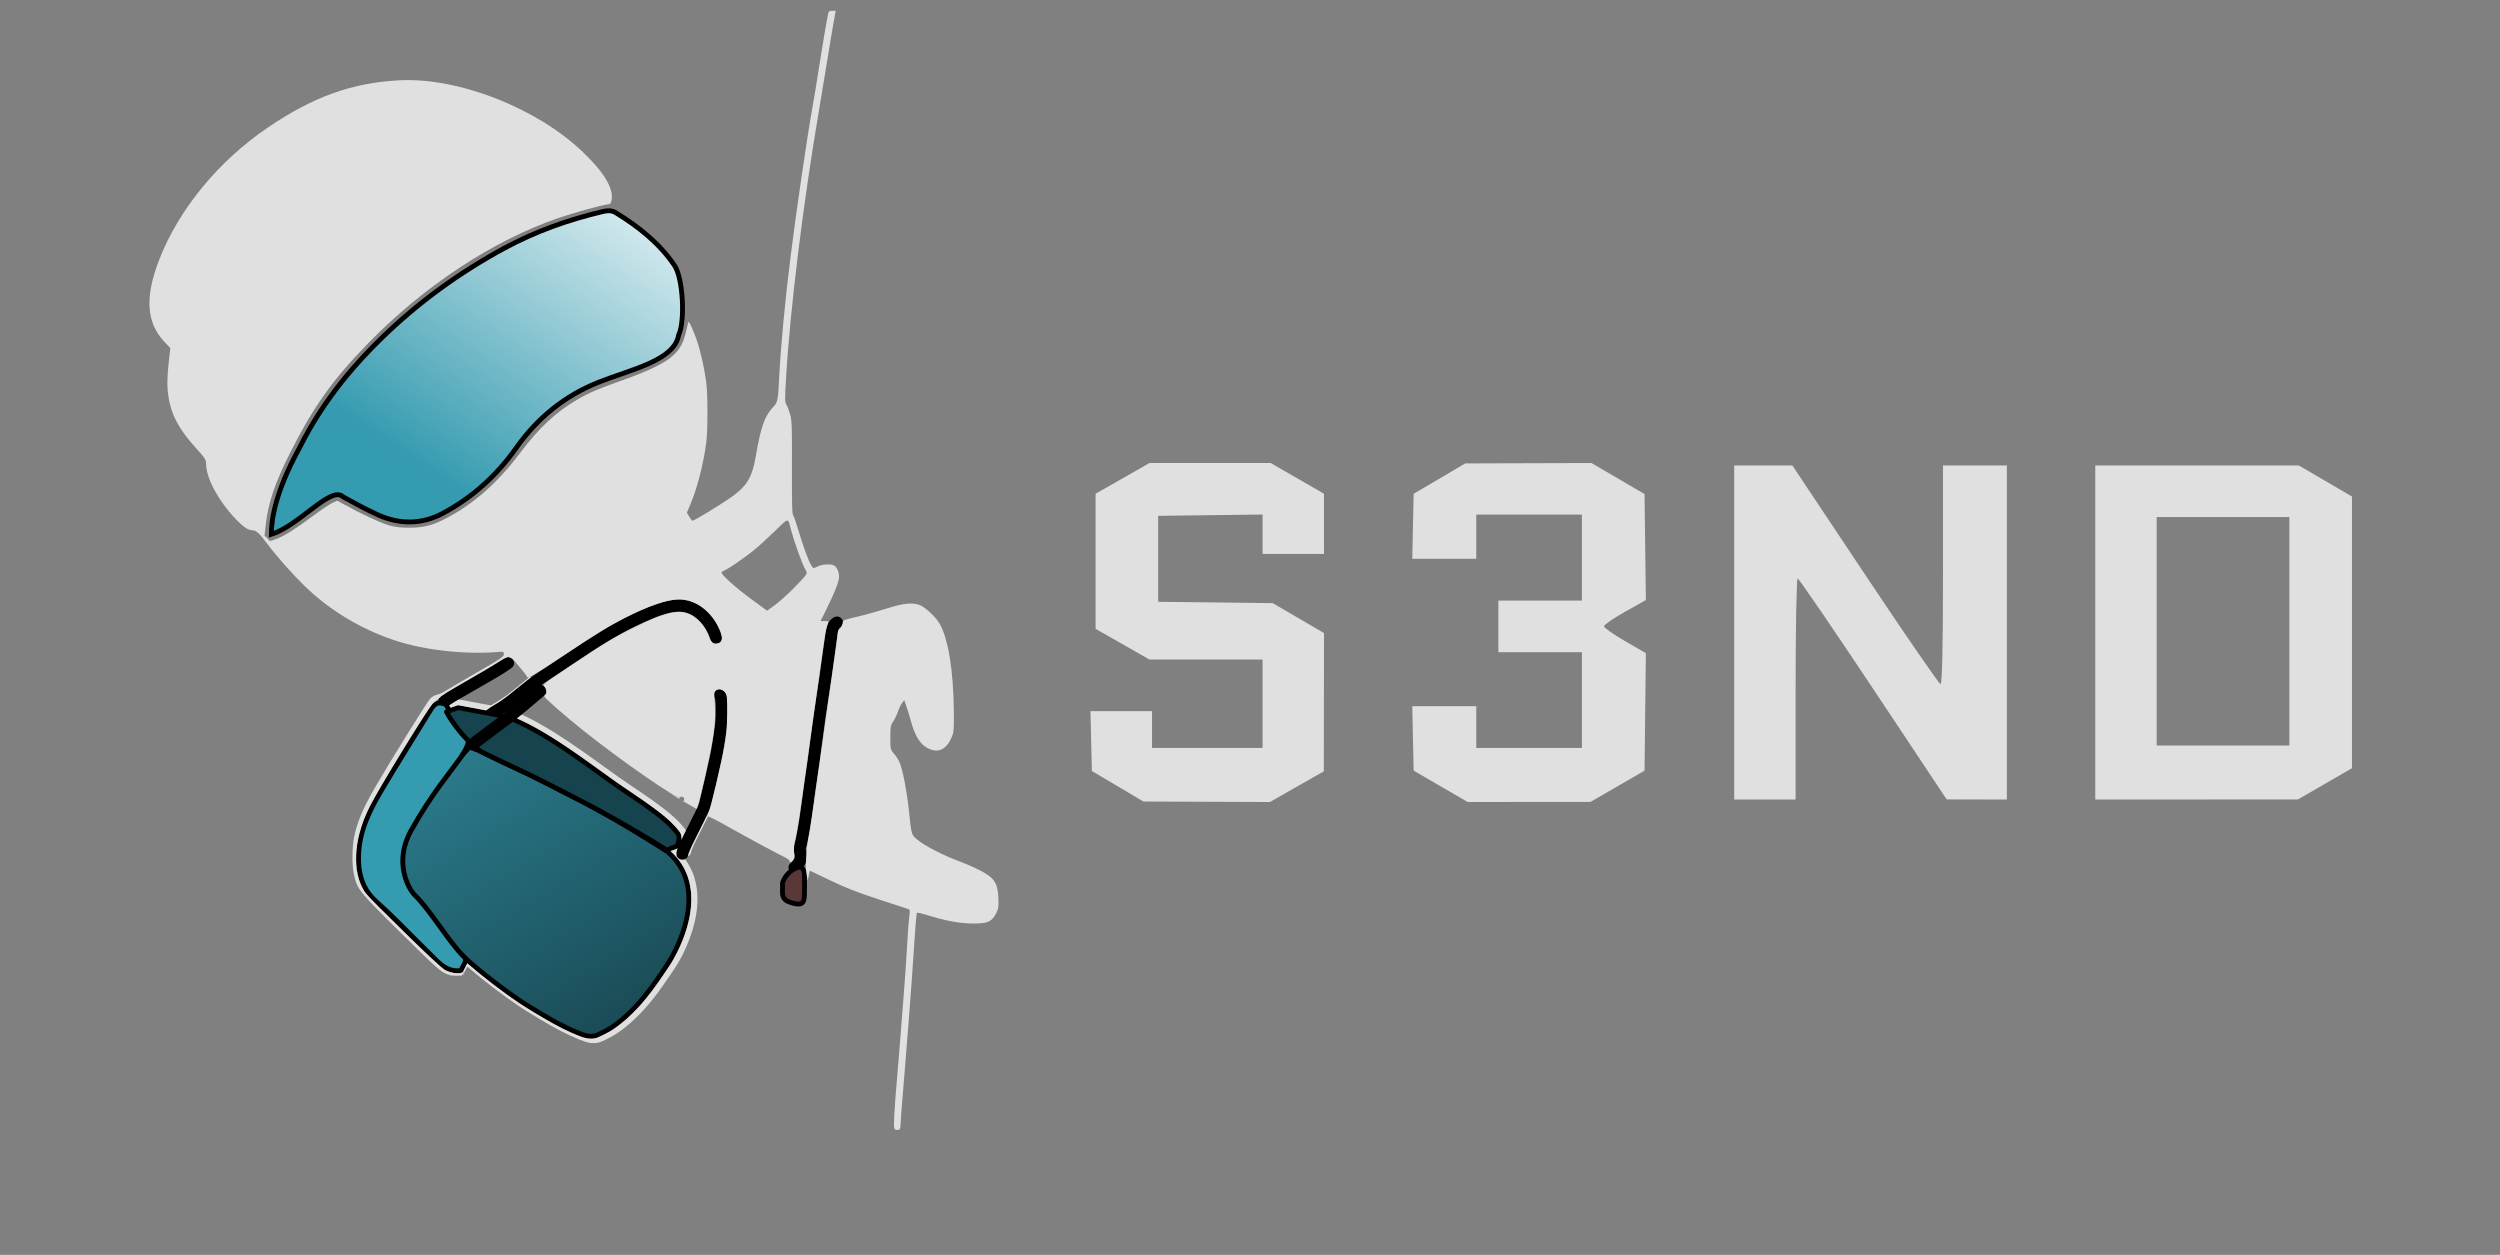 <?xml version="1.0" encoding="UTF-8" standalone="no"?>
<svg
   width="1032"
   height="518"
   viewBox="0 0 1032 518"
   fill="none"
   version="1.1"
   id="svg16"
   sodipodi:docname="logo-no-bg.svg"
   xml:space="preserve"
   inkscape:version="1.4.2 (ebf0e940, 2025-05-08)"
   xmlns:inkscape="http://www.inkscape.org/namespaces/inkscape"
   xmlns:sodipodi="http://sodipodi.sourceforge.net/DTD/sodipodi-0.dtd"
   xmlns="http://www.w3.org/2000/svg"
   xmlns:svg="http://www.w3.org/2000/svg"><rect x="0" y="0" width="1032" height="518" fill="#808080" stroke="none"/><sodipodi:namedview
     id="namedview16"
     pagecolor="#505050"
     bordercolor="#ffffff"
     borderopacity="1"
     inkscape:showpageshadow="0"
     inkscape:pageopacity="0"
     inkscape:pagecheckerboard="1"
     inkscape:deskcolor="#505050"
     inkscape:zoom="0.70075689"
     inkscape:cx="521.57889"
     inkscape:cy="361.7517"
     inkscape:window-width="1760"
     inkscape:window-height="1000"
     inkscape:window-x="0"
     inkscape:window-y="44"
     inkscape:window-maximized="0"
     inkscape:current-layer="svg16" /><path
     d="M278.379 109.49C282.093 114.922 282.812 132.939 280.157 138.249C278.379 148.869 260.748 152.373 247.18 157.754C233.008 163.374 221.788 172.567 212.938 185.101C205.015 196.323 194.86 205.502 182.641 211.972C174.067 216.512 164.971 216.545 156.099 212.575C151.15 210.36 146.397 207.691 141.629 205.092C136.781 200.202 123.506 217.017 112 220.558C112 214.362 113.77 202.857 123.506 185.101C134.126 163.686 148.272 148.602 157.247 139.828C172.426 124.99 189.43 112.63 208.108 102.501C221.02 95.498 234.693 90.66 248.925 87.312C250.502 86.941 252.384 86.707 254.129 87.773C263.551 93.534 272.085 100.284 278.379 109.49Z"
     fill="url(#paint0_linear_89_65)"
     stroke="black"
     stroke-width="2"
     id="path1" /><path
     d="M112 220.558C123.506 217.017 136.781 200.202 141.629 205.092C146.397 207.691 151.15 210.36 156.099 212.575C164.971 216.545 174.067 216.512 182.641 211.972C194.86 205.502 205.015 196.323 212.938 185.101C221.788 172.567 233.008 163.374 247.18 157.754C260.748 152.373 278.379 148.869 280.157 138.249C282.812 132.939 282.093 114.922 278.379 109.49C272.085 100.284 263.551 93.534 254.129 87.773C252.384 86.707 250.502 86.941 248.925 87.312C234.693 90.66 221.02 95.498 208.108 102.501C189.43 112.63 172.426 124.99 157.247 139.828C148.272 148.602 134.126 163.686 123.506 185.101M112 220.558C112 214.362 113.77 202.857 123.506 185.101M112 220.558L123.506 185.101"
     stroke="none"
     id="path2" /><path
     d="M345.496 257C343.991 257.802 343.557 259.268 343.346 260.759C342.433 267.205 341.636 273.668 340.711 280.114C339.908 285.709 338.924 291.278 338.137 296.876C337.015 304.861 336.179 312.891 334.889 320.847C333.656 328.447 333.072 336.135 331.559 343.7C331.208 345.455 331.038 347.199 330.377 348.908C330.02 349.829 330.076 351.071 330.359 352.048C331.143 354.751 329.877 356.528 328 358.13"
     stroke="black"
     stroke-width="5"
     stroke-linecap="round"
     stroke-linejoin="round"
     id="path3" /><path
     d="M323.006 364.814C323.388 361.814 327.387 357.972 330.284 358C331.483 358.012 331.515 359.099 331.889 359.812C332.103 360.219 332.071 360.776 332.074 361.266C332.089 364.095 332.173 366.929 332.057 369.754C331.93 372.854 330.963 373.628 328.001 373.001C326.997 372.789 325.991 372.462 325.067 372.019C323.466 371.252 322.936 369.666 323.006 368.125C323.067 366.777 323.006 364.814 323.006 364.814Z"
     fill="#5A3838"
     stroke="black"
     stroke-width="2"
     stroke-linecap="round"
     stroke-linejoin="round"
     id="path4" /><path
     d="M297.164 286.944C298.025 287.806 298.044 291.905 297.975 295.067C297.881 299.391 297.003 303.701 296.394 308.008C295.609 313.565 292.34 326.24 291.132 331.748C290.426 334.974 282.212 349.145 281.655 352.427"
     stroke="black"
     stroke-width="5"
     stroke-linecap="round"
     stroke-linejoin="round"
     id="path5" /><path
     d="M275.518 398.146C280.199 391.078 292.856 366.213 275.518 351.566C266.126 345.615 256.587 339.689 246.85 334.344C239.784 330.466 232.542 326.918 225.391 323.211C216.534 318.62 207.325 314.696 198.405 310.192C197.156 309.561 193.765 308.379 193.765 308.379C182.957 320.581 173.109 333.614 166.639 348.704C163.79 355.35 162.363 362.232 165.519 369.211C167.163 372.847 170.578 375.004 173.368 377.665C179.466 383.48 185.576 389.283 191.662 395.112C197.748 400.94 211.034 411.011 217.629 415.035C224.365 419.146 231.09 423.327 238.441 426.317C241.151 427.42 243.954 428.53 246.867 427.142C248.794 426.224 250.732 425.327 252.533 424.109C262.429 417.417 269.102 407.838 275.518 398.146Z"
     fill="url(#paint1_linear_89_65)"
     stroke="black"
     stroke-width="2"
     stroke-linecap="round"
     stroke-linejoin="round"
     id="path6" /><path
     d="M183.43 289.529C188.324 286.003 204.949 277.363 209.724 273.691"
     stroke="black"
     stroke-width="5"
     stroke-linecap="round"
     stroke-linejoin="round"
     id="path7" /><path
     d="M179.894 396.213C182.751 398.998 185.681 401.287 190.318 400.617C190.946 398.707 193.136 396.523 191.662 395.112C185.576 389.283 177.465 375.475 171.367 369.66C168.577 366.999 162.441 355.874 169.644 342.949C187.41 311.069 200.662 308.485 189.133 297.215C188.269 295.536 184.649 293.002 184.381 291.026C181.018 289.46 179.638 289.963 177.616 293.271C170.788 304.443 163.766 315.501 157.127 326.783C152.629 334.427 148.71 342.431 148.099 351.507C147.576 359.264 149.01 366.539 155.134 372.003C158.507 375.014 161.757 378.137 164.954 381.324C169.934 386.287 174.859 391.306 179.894 396.213Z"
     fill="#359BB0"
     stroke="black"
     stroke-width="2"
     stroke-linecap="round"
     stroke-linejoin="round"
     id="path8" /><path
     d="M295.558 263.283C294.69 259.901 292.936 257.046 290.499 254.555C286.378 250.343 281.604 249.172 275.832 250.548C270.94 251.714 266.524 253.735 262.008 255.868C248.208 262.387 236.158 271.604 223.405 279.755C216.956 283.878 211.722 289.552 205.121 293.267C200.507 295.864 197.332 300.11 192.798 302.665"
     stroke="black"
     stroke-width="5"
     stroke-linecap="round"
     stroke-linejoin="round"
     id="path9" /><path
     d="M189.133 292.114L184.292 293.837C184.292 293.837 189.133 303.315 198.405 310.192C207.325 314.696 216.535 318.62 225.391 323.211C232.542 326.918 239.784 330.466 246.85 334.344C256.587 339.689 266.225 345.191 275.617 351.141C276.18 349.922 279.356 349.951 279.754 348.681C280.24 347.131 280.76 345.303 279.735 343.95C277.407 340.879 274.374 338.207 271.451 335.978C266.653 332.319 261.573 328.876 256.501 325.504C246.76 319.029 223.065 299.868 207.555 295.56L189.133 292.114Z"
     fill="#15444E"
     stroke="black"
     stroke-width="2"
     stroke-linecap="round"
     stroke-linejoin="round"
     id="path10" /><path
     d="M195.614 306.884C199.954 303.599 204.278 300.283 208.667 297.077C212.358 294.38 219.513 288.239 223.064 285.221"
     stroke="black"
     stroke-width="5"
     stroke-linecap="round"
     stroke-linejoin="round"
     id="path11" /><path
     d="M341.822 0C340.861 5.471 339.743 11.228 338.767 16.804L338.33 19.345C337.043 26.994 336.156 34.291 334.798 41.708L334.101 45.427C332.05 56.611 330.622 67.972 328.867 79.024C326.967 90.992 325.748 103.228 324.147 115.087C322.549 126.929 321.847 138.94 320.772 150.646C320.543 153.149 320.547 155.7 320.494 158.023C320.44 160.406 320.327 162.639 319.909 164.81C319.891 164.904 319.758 165.453 319.727 166.036C318.204 167.11 317.012 168.588 316.073 170.165C314.757 172.377 313.804 175.002 313.084 177.592C311.664 182.703 310.99 188.371 310.498 191.079C309.214 198.139 305.031 202.434 298.851 206.066C296.921 207.201 294.15 209.021 291.552 210.644C289.568 211.882 287.665 213.016 286.074 213.829L284.718 211.485C284.845 211.218 284.988 210.921 285.135 210.605C285.659 209.476 286.313 208.019 286.681 206.996C289.647 198.743 291.898 190.28 292.729 181.33C293.285 175.353 293.504 169.341 293.089 163.344C292.383 153.142 290.506 142.903 285.924 133.37C284.732 130.892 283.987 128.901 283.896 126.532C283.605 118.939 279.715 112.795 276.029 107.402C276.021 107.39 276.013 107.377 276.005 107.364H276.004C274.571 105.268 273.028 103.297 271.393 101.437C270.458 100.373 269.493 99.346 268.501 98.352C267.757 97.606 266.997 96.878 266.224 96.168C262.029 92.318 257.42 88.977 252.604 85.943C253.77 83.273 253.896 80.668 253.285 78.185C252.649 75.6 251.248 73.274 249.728 71.227L249.07 70.366L248.427 69.558C241.739 61.254 233.608 54.679 224.535 49.212H224.534C214.449 43.135 203.84 38.485 192.441 35.398H192.44C185.069 33.401 177.528 32.129 169.889 32.011C151.08 31.719 133.763 37.105 117.81 46.687C106.182 53.669 95.409 61.877 86.356 72.255C75.922 84.214 67.326 97.48 62.567 112.949C60.523 119.595 59.306 127.018 62.275 134.463C63.402 137.286 65.034 140.606 68.119 142.731C68.804 143.203 68.993 143.63 69.076 144.044C69.191 144.611 69.134 145.316 68.971 146.422C68.163 151.884 67.66 157.419 68.321 163.23L68.397 163.837C69.232 170.062 71.879 175.245 75.305 179.934C77.651 183.146 80.353 186.076 83.032 188.831C83.699 189.517 83.923 190.187 83.936 190.664L83.967 191.425C84.423 199.228 88.666 205.211 92.606 210.507C94.783 213.434 97.293 216.133 100.179 218.496V218.497C100.827 219.028 101.591 219.346 102.186 219.547C102.816 219.759 103.465 219.905 104.018 220.007C104.577 220.11 105.086 220.174 105.453 220.214C105.509 220.22 105.562 220.224 105.611 220.229C105.761 220.753 106.08 221.221 106.529 221.553C106.687 221.669 106.855 221.765 107.031 221.84C108.478 223.966 110.317 226.334 112.157 228.59C114.847 231.886 117.661 235.088 119.554 237.202C131.052 250.046 145.064 259.226 161.251 264.941L162.46 265.357C168.519 267.383 174.742 268.63 180.992 269.573C184.63 270.122 190.046 270.37 194.446 270.485C196.668 270.544 198.671 270.568 200.117 270.579C200.841 270.584 201.427 270.587 201.832 270.587H202.467L202.645 270.579C202.704 270.575 202.763 270.568 202.821 270.56H202.823C202.825 270.559 202.827 270.559 202.83 270.559C202.836 270.558 202.845 270.556 202.856 270.555C202.88 270.551 202.915 270.546 202.96 270.539C203.05 270.526 203.182 270.506 203.352 270.48C203.691 270.43 204.179 270.357 204.776 270.267C205.596 270.142 206.622 269.984 207.752 269.808C205.207 271.603 200.383 274.384 195.312 277.276C189.902 280.362 184.222 283.569 181.576 285.476C181.49 285.538 181.41 285.606 181.334 285.677C180.642 285.637 179.939 285.709 179.233 285.947C177.268 286.61 175.997 288.32 174.949 290.034C167.986 301.426 160.753 312.821 153.939 324.399C149.291 332.3 145.018 340.921 144.352 350.826C143.789 359.171 145.31 367.54 152.388 373.855C155.798 376.9 159.092 380.065 162.347 383.309L166.154 387.12C169.966 390.946 173.794 394.803 177.671 398.581C180.696 401.529 184.467 404.641 190.452 403.776C191.391 403.64 192.172 402.984 192.469 402.083C192.551 401.831 192.713 401.5 192.987 400.997C193.052 400.878 193.126 400.742 193.206 400.597C200.236 406.669 210.944 414.652 216.769 418.206C223.622 422.388 230.694 426.791 238.449 429.945V429.944C241.055 431.004 244.975 432.695 249.098 430.73C251.02 429.815 253.195 428.813 255.228 427.438L256.211 426.757C266.265 419.634 273.102 409.749 279.457 400.151C281.968 396.359 286.593 387.858 288.293 378.26C289.661 370.535 289.158 361.837 283.88 354.424C284.985 354.326 285.93 353.499 286.124 352.354C286.149 352.205 286.26 351.814 286.536 351.114C286.796 350.456 287.15 349.651 287.58 348.73C288.44 346.889 289.55 344.692 290.686 342.455C291.425 340.999 292.174 339.523 292.861 338.141C294.631 339.145 296.508 340.209 298.434 341.294C307.867 346.608 318.611 352.542 323.413 354.757C323.797 354.934 324.268 355.162 324.778 355.412C324.937 356.139 325.415 356.789 326.138 357.136C326.624 357.369 327.148 357.429 327.642 357.344C326.492 357.885 325.535 358.605 324.864 359.572C324.118 360.649 323.883 361.801 323.879 362.836C323.875 363.82 324.082 364.762 324.268 365.5C324.483 366.355 324.643 366.858 324.771 367.484C325.047 368.837 326.367 369.71 327.72 369.434C328.655 369.243 329.36 368.553 329.615 367.698C330.285 367.779 330.984 367.593 331.537 367.121C332.577 366.234 333.68 365.109 334.355 363.646C334.777 362.732 334.998 361.756 335 360.722C336.114 361.303 337.337 361.935 338.618 362.587C343.717 365.182 349.921 368.191 353.834 369.543L355.172 369.999C358.455 371.105 362.798 372.486 366.479 373.639C368.586 374.299 370.486 374.887 371.858 375.31C372.544 375.521 373.099 375.691 373.482 375.809C373.674 375.867 373.823 375.913 373.924 375.944C373.968 375.958 374.004 375.969 374.029 375.977C374.046 375.982 374.067 375.989 374.092 375.998C374.166 376.024 374.276 376.063 374.416 376.112C374.446 376.123 374.477 376.133 374.509 376.145C374.043 378.287 373.871 380.406 373.783 382.422C373.682 384.738 373.694 386.607 373.559 388.731C372.898 399.122 372.233 409.455 371.206 419.762C370.852 423.32 370.66 426.892 370.459 430.383C370.257 433.895 370.044 437.337 369.648 440.743C369.316 443.61 369.178 446.513 369 449.247C368.819 452.024 368.595 454.69 368.101 457.304C367.822 458.778 367.809 460.237 367.849 461.55C367.892 462.981 367.98 464.023 367.98 465.246C367.981 466.627 369.1 467.746 370.48 467.746C371.861 467.746 372.98 466.627 372.98 465.246C372.98 463.972 372.879 462.48 372.847 461.399C372.811 460.201 372.836 459.17 373.014 458.233C373.568 455.304 373.807 452.384 373.99 449.571C374.176 446.716 374.302 444.021 374.615 441.32V441.319C375.029 437.752 375.249 434.178 375.451 430.67C375.655 427.141 375.84 423.688 376.182 420.257C377.219 409.848 377.889 399.428 378.549 389.049C378.682 386.953 378.694 384.569 378.778 382.64C378.852 380.942 378.987 379.332 379.282 377.773C379.329 377.789 379.376 377.806 379.424 377.821C382.327 378.788 385.841 379.911 387.816 380.355C392.728 381.463 398.148 382.825 403.815 382.44L403.814 382.439C406.202 382.278 409.862 381.858 411.867 378.284C413.279 375.767 413.839 372.039 413.295 368.567C412.744 365.053 410.961 361.266 407.094 359.284L405.808 358.632C402.792 357.12 399.667 355.688 396.39 354.547H396.389C390.023 352.33 384.328 349.73 378.719 345.523C377.758 344.803 377.237 343.645 376.969 341.671C376.835 340.689 376.78 339.638 376.718 338.455C376.658 337.314 376.59 336.044 376.414 334.812L375.285 326.021L375.257 325.85L375.204 325.589C374.354 321.339 373.723 318.161 372.937 315.761C372.166 313.41 371.188 311.608 369.576 310.082L369.245 309.78C368.974 309.542 368.829 309.362 368.751 309.231C368.685 309.121 368.66 309.035 368.654 308.93C368.563 307.232 368.417 302.58 368.377 300.048C370.146 298.199 371.04 295.973 371.704 294.028C372.227 292.499 372.608 291.687 372.997 291.123C373.243 291.71 373.453 292.344 373.641 293.032C373.869 293.867 374.054 294.718 374.268 295.662C374.475 296.58 374.706 297.574 375.01 298.562L375.451 299.981C376.538 303.386 378.119 307.323 382.169 309.765C384.02 310.88 386.095 311.474 388.192 310.885C390.264 310.303 391.759 308.734 392.839 306.854C395.348 302.488 395.451 297.769 395.096 293.588C394.821 290.354 394.697 287.161 394.487 283.828L394.481 283.744C394.206 279.357 393.922 274.763 393.038 270.273C391.624 263.093 389.946 254.475 381.559 249.553H381.558C378.019 247.477 374.127 247.535 370.896 248.586L370.711 248.646C366.523 250.007 359.872 252.168 353.303 253.706C350.018 254.475 346.809 255.076 343.978 255.348C342.63 255.477 341.418 255.525 340.354 255.496C341.197 253.785 342.295 251.565 343.403 249.254C344.398 247.18 345.382 245.073 346.128 243.326C346.5 242.455 346.826 241.643 347.067 240.954C347.275 240.361 347.528 239.572 347.563 238.881C347.686 236.486 347.101 234.08 345.04 232.7C343.106 231.406 340.692 231.599 338.596 232.217V232.218C337.666 232.492 336.822 232.852 336.049 233.271C335.964 233.15 335.887 233.042 335.825 232.951C335.455 232.405 335.184 231.946 334.997 231.484C333.391 227.519 332.049 223.444 330.742 219.28H330.743C330.563 218.705 330.414 218.099 330.246 217.4C330.084 216.729 329.901 215.961 329.668 215.202C329.293 213.982 328.751 212.653 327.8 211.419C327.862 211.163 327.908 210.911 327.939 210.665C327.95 210.579 327.959 210.494 327.967 210.409C327.997 210.072 328.004 209.748 327.998 209.446L327.976 208.916C327.941 208.366 327.831 207.798 327.783 207.509C327.753 207.324 327.734 207.194 327.725 207.098C327.715 207.002 327.714 206.94 327.716 206.895V206.894C327.802 205.14 327.881 203.385 327.948 201.627C328.06 198.698 328.14 195.763 328.174 192.824C328.187 191.649 328.193 190.473 328.191 189.296C328.188 187.531 328.167 185.764 328.123 183.997C328.109 183.408 328.092 182.819 328.072 182.23C328.033 181.052 327.984 179.873 327.924 178.694C327.839 177.024 327.893 174.564 327.58 172.446C327.398 171.213 327.081 169.942 326.517 168.699C326.365 168.169 326.195 167.668 326 167.228C325.791 166.755 325.442 166.084 324.858 165.562C324.857 165.56 324.856 165.559 324.854 165.558C325.325 163.021 325.439 160.509 325.493 158.138C325.55 155.645 325.543 153.379 325.752 151.104C326.847 139.169 327.523 127.463 329.103 115.756L329.404 113.483C330.889 102.137 332.029 90.993 333.806 79.809C335.717 67.769 337.165 55.951 339.43 44.134C340.945 36.222 341.956 27.929 343.261 20.174C344.401 13.394 345.674 7.041 346.863 0.197C346.971 0.139 347.072 0.072 347.169 0H985C1010.96 1.21121e-05 1032 21.043 1032 47V471C1032 496.957 1010.96 518 985 518H47C21.043 518 0 496.957 0 471V47C0 21.043 21.043 0 47 0H341.822ZM329.58 361.96C329.411 362.21 329.183 362.48 328.883 362.776C328.893 362.556 328.938 362.472 328.974 362.421C329.017 362.358 329.162 362.182 329.58 361.96ZM222.821 287.374C222.866 287.426 222.914 287.477 222.963 287.525C235.166 299.476 250.794 310.75 264.367 320.63C264.404 320.657 264.442 320.683 264.48 320.708L280.536 331.088C280.571 331.11 280.608 331.132 280.644 331.152L281.894 328.988L280.644 331.153H280.645C280.646 331.154 280.648 331.155 280.649 331.156C280.654 331.159 280.66 331.162 280.668 331.167C280.684 331.176 280.708 331.19 280.739 331.208C280.803 331.245 280.897 331.299 281.02 331.37C281.266 331.512 281.628 331.721 282.092 331.987C283.019 332.521 284.354 333.288 285.984 334.222C286.762 334.667 287.61 335.148 288.511 335.662C287.807 337.08 287.022 338.625 286.227 340.191C285.665 341.297 285.098 342.414 284.561 343.495C284.39 342.906 284.114 342.31 283.685 341.743C281.106 338.34 277.8 335.446 274.723 333.099C270.362 329.773 265.788 326.628 261.229 323.577L259.275 322.275L258.318 321.629C255.991 320.037 253.006 317.864 249.547 315.361C245.618 312.518 241.124 309.284 236.438 306.116C229.444 301.389 221.851 296.686 214.948 293.657C217.521 291.559 220.364 289.158 222.671 287.196C222.726 287.262 222.776 287.321 222.821 287.374ZM474.2 190L451 203.4V260L474.2 273.4H520V308H477V292H449V318.6L472.2 332H524.8L548 318.6V260.8L524.8 247.4H479V214H520V230H548V203.4L524.8 190H474.2ZM605.255 190L582.055 203.4V232H610.055V214H652.255V246.6H617.255V270.6H652.255V308H610.055V290H582.055V318.6L605.255 332H657.055L680.255 318.6V268.8L662.854 258.8V258.4L680.255 248.4V203.4L657.055 190H605.255ZM714.281 191V331H742.281V240.4H742.682L803.081 331H829.281V191H801.281V281.6H800.881L740.481 191H714.281ZM863.305 191V331H949.104L972.305 317.6V204.4L949.104 191H863.305ZM944.305 215V307H891.305V215H944.305ZM211.471 273.28C212.689 274.784 214.146 276.6 215.628 278.452C215.972 278.882 216.317 279.313 216.66 279.742C215.444 280.712 214.26 281.687 213.102 282.632C210.088 285.091 207.205 287.368 204.032 289.154C203.479 289.466 202.947 289.798 202.431 290.144L189.341 287.695C188.961 287.624 188.57 287.642 188.2 287.747L188.042 287.797L186.421 288.373C186.412 288.34 186.403 288.307 186.393 288.274C189.155 286.532 193.399 284.124 197.79 281.62C203.183 278.544 208.841 275.295 211.471 273.28ZM324.632 215.929C324.722 216.161 324.808 216.408 324.889 216.671C325.068 217.256 325.215 217.867 325.385 218.571C325.548 219.248 325.733 220.016 325.972 220.777H325.973C327.289 224.969 328.678 229.202 330.362 233.361C330.742 234.299 331.236 235.094 331.688 235.759C331.849 235.996 331.989 236.191 332.113 236.367C331.182 237.342 330.386 238.343 329.659 239.237C326.474 243.154 321.175 247.744 316.643 250.782C316.472 250.651 316.304 250.525 316.143 250.409C315.763 250.136 315.37 249.871 315.061 249.66C314.722 249.429 314.503 249.276 314.365 249.167C312.711 247.858 310.999 246.624 309.352 245.431C307.687 244.225 306.081 243.054 304.553 241.815C302.565 240.205 300.756 238.515 299.214 236.591C301.202 235.716 302.834 234.451 304.072 233.643C304.602 233.297 305.127 232.946 305.647 232.59C306.428 232.056 307.198 231.511 307.959 230.956C308.719 230.401 309.47 229.836 310.212 229.262C312.189 227.729 314.1 226.127 315.955 224.469C316.883 223.639 317.796 222.796 318.696 221.939C319.597 221.083 320.484 220.214 321.359 219.333C322.469 218.216 323.558 217.079 324.632 215.929Z"
     fill="none"
     stroke="none"
     id="path12" /><defs
     id="defs16"><linearGradient
       id="paint0_linear_89_65"
       x1="181.918"
       y1="198.432"
       x2="277.502"
       y2="55.055"
       gradientUnits="userSpaceOnUse"><stop
         stop-color="#359BB0"
         id="stop12" /><stop
         offset="1"
         stop-color="white"
         id="stop13" /></linearGradient><linearGradient
       id="paint1_linear_89_65"
       x1="154.135"
       y1="262.819"
       x2="267.007"
       y2="449.79"
       gradientUnits="userSpaceOnUse"><stop
         stop-color="#359BB0"
         id="stop14" /><stop
         offset="0.255"
         stop-color="#2B7C8D"
         id="stop15" /><stop
         offset="1"
         stop-color="#16414A"
         id="stop16" /></linearGradient></defs><path
     style="fill:#e0e0e0;fill-opacity:1;stroke-width:1.014"
     d="m 461.365,324.565 -10.647,-6.301 -0.285,-12.357 -0.285,-12.357 h 12.706 12.706 v 7.605 7.605 h 22.815 22.815 V 290.508 272.256 h -23.345 -23.345 l -11.119,-6.337 -11.119,-6.337 v -27.885 -27.885 l 11.119,-6.337 11.119,-6.337 h 25.028 25.028 l 10.984,6.337 10.984,6.337 0.008,12.421 0.008,12.421 h -12.675 -12.675 v -8.132 -8.132 l -21.547,0.274 -21.547,0.274 v 17.745 17.745 l 23.635,0.272 23.635,0.272 10.587,6.176 10.587,6.176 -0.037,28.535 -0.037,28.535 -11.127,6.337 -11.127,6.337 -26.101,-0.1 -26.101,-0.1 z"
     id="path21" /><path
     style="fill:#e0e0e0;fill-opacity:1;stroke-width:1.014"
     d="m 594.697,324.588 -11.146,-6.479 -0.283,-13.294 -0.283,-13.294 h 13.211 13.211 v 8.619 8.619 h 21.801 21.801 v -19.773 -19.773 h -17.238 -17.238 v -10.647 -10.647 h 17.238 17.238 v -17.745 -17.745 h -21.801 -21.801 v 9.126 9.126 H 596.196 582.985 l 0.283,-13.418 0.283,-13.418 10.647,-6.274 10.647,-6.274 26.048,-0.08 26.048,-0.08 10.962,6.404 10.962,6.404 0.273,21.884 0.273,21.884 -8.638,4.849 c -4.751,2.667 -8.638,5.351 -8.638,5.965 0,0.614 3.886,3.362 8.636,6.107 l 8.636,4.991 -0.271,24.251 -0.271,24.251 -11.154,6.451 -11.154,6.451 -25.357,0.021 -25.357,0.021 z"
     id="path22" /><path
     style="fill:#e0e0e0;fill-opacity:1;stroke-width:1.014"
     d="m 715.876,261.102 v -68.951 h 12.002 12.002 l 30.08,45.122 c 16.544,24.817 30.535,45.122 31.092,45.122 0.659,0 1.013,-15.754 1.013,-45.122 v -45.122 h 13.182 13.182 v 68.951 68.951 l -12.421,-0.027 -12.421,-0.027 -30.327,-45.602 c -16.68,-25.081 -30.711,-45.602 -31.18,-45.602 -0.469,0 -0.853,20.533 -0.853,45.629 v 45.629 H 728.551 715.876 Z"
     id="path23" /><path
     style="fill:#e0e0e0;fill-opacity:1;stroke-width:1.014"
     d="m 864.932,261.102 v -68.951 h 42.019 42.019 l 10.962,6.405 10.962,6.405 v 56.074 56.074 l -11.154,6.451 -11.154,6.451 -41.827,0.021 -41.827,0.021 z m 80.105,-0.507 v -47.15 h -27.378 -27.378 v 47.15 47.15 h 27.378 27.378 z"
     id="path24" /><path
     style="fill:#e0e0e0;fill-opacity:1"
     d="m 342.509,-0.638 3.739,0.091"
     id="path25" /><path
     style="fill:#e0e0e0;fill-opacity:1;stroke-width:0.491"
     d="m 369.189,465.822 c -0.396,-1.032 -0.021,-7.824 1.195,-21.643 0.547,-6.216 1.135,-13.402 1.307,-15.969 0.172,-2.567 0.732,-9.753 1.246,-15.969 0.513,-6.216 1.181,-15.834 1.484,-21.374 0.303,-5.54 0.725,-11.252 0.938,-12.694 0.266,-1.801 0.216,-2.683 -0.159,-2.82 -0.301,-0.11 -5.902,-1.948 -12.446,-4.085 -8.865,-2.895 -13.987,-4.901 -20.085,-7.867 -4.502,-2.189 -8.248,-3.981 -8.325,-3.981 -0.077,0 -0.314,0.94 -0.527,2.088 l -0.387,2.088 -0.412,-2.457 c -0.226,-1.351 -0.4,-2.899 -0.385,-3.439 0.153,-5.548 0.514,-9.406 1.15,-12.284 0.418,-1.892 1.994,-12.394 3.503,-23.339 1.509,-10.945 3.618,-25.869 4.687,-33.166 2.078,-14.18 3.937,-27.486 3.937,-28.174 0,-0.231 0.442,-0.93 0.983,-1.553 0.54,-0.623 0.983,-1.602 0.983,-2.176 0,-0.928 0.641,-1.192 5.84,-2.398 3.212,-0.745 8.684,-2.268 12.161,-3.383 7.292,-2.339 11.563,-2.695 14.361,-1.197 2.279,1.22 5.857,4.593 7.311,6.891 3.791,5.994 6.07,19.633 6.205,37.149 0.059,7.562 -0.016,8.281 -1.108,10.698 -2.261,5.003 -5.829,6.343 -10.149,3.812 -2.812,-1.648 -4.825,-4.982 -6.385,-10.579 -0.716,-2.567 -1.651,-5.629 -2.079,-6.804 l -0.777,-2.136 -0.887,1.153 c -0.488,0.634 -1.238,2.194 -1.668,3.467 -0.429,1.272 -1.319,3.106 -1.976,4.075 -1.071,1.578 -1.196,2.278 -1.196,6.712 0,4.843 0.033,4.987 1.536,6.698 0.845,0.962 1.861,2.528 2.259,3.481 1.308,3.13 2.994,11.71 3.801,19.34 1.159,10.955 1.001,10.391 3.527,12.614 2.695,2.372 10.861,6.577 17.62,9.074 2.702,0.998 6.679,2.757 8.837,3.908 5.387,2.873 6.757,5.031 7.016,11.056 0.16,3.71 0.037,4.541 -0.956,6.458 -1.79,3.455 -3.542,4.199 -9.738,4.133 -5.437,-0.057 -11.022,-1.092 -18.539,-3.434 -2.267,-0.707 -4.252,-1.154 -4.412,-0.995 -0.159,0.159 -0.688,6.54 -1.175,14.179 -0.487,7.639 -1.342,19.638 -1.901,26.664 -0.559,7.026 -1.344,16.976 -1.745,22.111 -0.401,5.135 -0.957,11.878 -1.235,14.986 -0.278,3.108 -0.554,6.977 -0.613,8.599 -0.096,2.647 -0.22,2.964 -1.215,3.105 -0.67,0.095 -1.226,-0.152 -1.408,-0.625 z"
     id="path27" /><path
     style="fill:#e0e0e0;fill-opacity:1;stroke-width:0.426"
     d="m 184.491,402.085 c -2.654,-0.972 -4.461,-2.596 -20.138,-18.104 -16.093,-15.919 -16.843,-16.855 -18.21,-22.751 -0.876,-3.779 -0.859,-11.364 0.037,-15.699 1.28,-6.195 3.579,-11.682 8.418,-20.088 5.751,-9.991 21.646,-35.623 22.949,-37.006 0.743,-0.789 1.891,-1.462 2.781,-1.628 0.833,-0.156 2.488,-0.905 3.677,-1.665 1.189,-0.759 6.088,-3.645 10.886,-6.412 12.537,-7.231 13.273,-7.728 13.113,-8.857 -0.103,-0.723 -0.384,-0.921 -1.198,-0.843 -13.969,1.335 -31.453,-0.541 -43.918,-4.712 -14.072,-4.709 -26.821,-12.4 -37.097,-22.379 -5.073,-4.927 -11.768,-12.488 -15.475,-17.478 -3.05,-4.105 -4.575,-5.532 -5.917,-5.532 -1.91,0 -3.865,-1.281 -7.046,-4.614 -7.122,-7.465 -12.204,-16.832 -12.262,-22.603 -0.019,-1.928 -0.435,-2.612 -3.918,-6.439 -8.081,-8.88 -11.276,-15.447 -11.987,-24.642 -0.25,-3.239 -0.019,-7.195 0.849,-14.528 l 0.284,-2.4 -2.643,-2.841 c -7.312,-7.86 -7.906,-18.404 -1.904,-33.782 8.119,-20.8 24.524,-40.726 44.865,-54.494 18.703,-12.659 34.613,-18.38 54.042,-19.433 24.475,-1.326 57.027,11.408 76.094,29.767 8.812,8.484 12.682,15.079 11.645,19.84 -0.272,1.249 -0.528,1.51 -1.586,1.618 -2.458,0.252 -14.23,3.509 -20.468,5.664 -26.995,9.324 -55.303,27.984 -78.452,51.714 -14.563,14.928 -22.478,26.038 -32.092,45.044 -6.319,12.493 -9.119,20.764 -10.125,29.917 l -0.482,4.385 1.13,1.13 1.13,1.13 2.445,-0.831 c 3.073,-1.044 8.017,-4.139 15.416,-9.648 3.173,-2.362 6.698,-4.728 7.834,-5.258 l 2.065,-0.963 3.041,1.694 c 6.638,3.697 14.947,7.555 18.266,8.48 2.631,0.733 4.658,0.981 8.179,0.999 5.839,0.03 9.52,-0.853 14.829,-3.558 11.603,-5.912 21.752,-14.8 31.132,-27.265 7.797,-10.36 14.632,-16.766 23.393,-21.922 4.956,-2.917 8.812,-4.579 18.729,-8.071 10.836,-3.816 17.67,-7.146 21.007,-10.235 2.941,-2.723 4.318,-5.267 5.402,-9.984 0.403,-1.755 0.81,-3.469 0.905,-3.808 0.209,-0.752 1.854,2.725 3.511,7.421 1.463,4.146 3.163,11.652 3.904,17.238 0.677,5.11 0.679,19.792 0.002,25.106 -1.094,8.596 -3.789,19.038 -6.604,25.591 l -1.397,3.251 0.93,1.54 c 0.511,0.847 1.041,1.651 1.176,1.787 0.293,0.293 4.35,-2.039 12.207,-7.014 10.281,-6.511 12.454,-9.601 14.283,-20.312 1.896,-11.103 3.521,-15.748 6.714,-19.192 2.267,-2.445 2.309,-2.642 2.837,-13.108 0.634,-12.574 2.399,-31.166 4.726,-49.777 2.269,-18.149 6.816,-49.195 8.889,-60.689 0.691,-3.833 1.945,-11.44 2.786,-16.906 1.354,-8.8 3.23,-19.791 3.842,-22.51 0.171,-0.76 0.51,-0.957 1.642,-0.957 h 1.426 l -1.021,5.638 c -0.562,3.101 -1.688,9.851 -2.504,15 -0.815,5.149 -2.335,14.34 -3.377,20.425 -6.5,37.954 -11.971,82.424 -13.607,110.584 -0.539,9.28 -0.529,9.797 0.223,11.07 0.434,0.735 1.122,2.578 1.53,4.095 0.657,2.445 0.735,4.916 0.685,21.695 -0.046,15.561 0.05,19.1 0.538,19.858 0.327,0.507 1.292,3.284 2.145,6.17 1.955,6.616 4.313,12.992 5.355,14.478 l 0.803,1.145 1.798,-0.816 c 1.958,-0.889 5.414,-1.093 6.715,-0.397 1.196,0.64 2.104,2.669 2.104,4.702 0,1.924 -1.98,6.931 -5.569,14.083 l -2.098,4.181 h 1.752 c 1.503,0 1.707,0.106 1.441,0.745 -0.898,2.153 -1.206,3.832 -2.752,15 -0.923,6.67 -2.341,16.723 -3.149,22.34 -0.809,5.617 -2.268,16.053 -3.242,23.191 -2.426,17.769 -3.7,26.03 -4.516,29.284 -0.447,1.783 -0.6,3.529 -0.433,4.947 0.19,1.617 0.086,2.438 -0.398,3.129 -0.729,1.041 -1.459,1.233 -1.459,0.383 0,-0.304 -0.91,-0.99 -2.021,-1.523 -3.2,-1.535 -15.672,-8.268 -23.816,-12.857 -4.101,-2.311 -7.625,-4.098 -7.83,-3.97 -0.58,0.358 -0.443,-0.579 0.292,-2.001 0.873,-1.687 5.043,-19.26 6.444,-27.157 0.877,-4.942 1.108,-7.668 1.143,-13.498 0.041,-6.792 -0.019,-7.39 -0.849,-8.51 -1.535,-2.071 -4.583,-1.568 -4.442,0.734 0.506,8.257 0.438,11.113 -0.403,16.94 -0.963,6.676 -5.585,27.47 -6.489,29.195 l -0.546,1.042 -2.616,-1.474 c -2.026,-1.142 -2.57,-1.653 -2.409,-2.265 0.245,-0.936 -0.984,-1.566 -1.774,-0.91 -1.121,0.93 -24.411,-15.208 -40.215,-27.866 -7.652,-6.128 -15.744,-13.239 -15.744,-13.834 0,-0.206 0.191,-0.493 0.426,-0.638 0.734,-0.453 0.464,-2.599 -0.428,-3.407 -0.839,-0.759 -0.658,-0.903 10.319,-8.227 14.77,-9.854 18.735,-12.241 27.343,-16.458 11.427,-5.599 16.941,-7.035 21.365,-5.566 3.81,1.265 7.297,5.017 9.071,9.761 0.937,2.504 1.782,3.117 3.651,2.647 1.653,-0.415 1.998,-1.991 1.011,-4.628 -2.998,-8.013 -9.942,-13.484 -17.114,-13.484 -4.742,0 -12.764,2.737 -22.355,7.627 -6.697,3.414 -11.502,6.376 -26.885,16.568 -9.986,6.617 -13.035,8.447 -13.295,7.981 -0.484,-0.865 -4.078,-5.334 -5.6,-6.964 -0.79,-0.846 -1.704,-1.383 -2.354,-1.383 -0.584,0 -2.509,0.939 -4.278,2.087 -1.769,1.148 -6.95,4.24 -11.514,6.871 -10.548,6.082 -11.464,6.654 -12.819,8.009 -0.615,0.615 -1.609,1.453 -2.21,1.864 -1.817,1.241 -23.185,36.124 -26.934,43.968 -6.186,12.944 -6.785,26.022 -1.558,34.022 1.967,3.01 31.111,31.374 33.314,32.423 2.45,1.166 5.572,1.625 6.754,0.993 0.977,-0.523 1.21,-0.081 0.389,0.74 -0.688,0.688 -4.416,0.594 -6.484,-0.163 z M 327.269,243.188 c 2.479,-2.48 4.84,-5.016 5.245,-5.634 0.713,-1.088 0.702,-1.185 -0.318,-2.958 -1.121,-1.948 -4.495,-11.376 -5.607,-15.666 -1.411,-5.446 -0.779,-5.493 -6.929,0.504 -2.982,2.908 -6.944,6.496 -8.805,7.975 -3.993,3.173 -10.413,7.545 -11.922,8.119 -0.586,0.223 -1.065,0.608 -1.065,0.856 0,0.991 6.102,6.436 12.263,10.941 l 6.518,4.767 3.056,-2.197 c 1.681,-1.208 5.085,-4.226 7.564,-6.706 z"
     id="path28" /><path
     style="fill:#e0e0e0;fill-opacity:1;stroke-width:0.064"
     d="m 243.862,430.555 c -1.131,-0.143 -2.625,-0.582 -4.407,-1.297 -5.101,-2.047 -10.005,-4.575 -16.828,-8.676 -4.656,-2.799 -6.593,-4.003 -8.526,-5.303 -6.254,-4.205 -14.791,-10.73 -20.468,-15.645 -0.369,-0.319 -0.685,-0.581 -0.703,-0.582 -0.083,-0.003 -1.469,2.692 -1.469,2.855 0,0.119 -0.472,0.6 -0.705,0.719 -0.618,0.316 -3.306,0.339 -4.628,0.041 -0.689,-0.155 -1.798,-0.505 -1.876,-0.592 -0.045,-0.05 0.007,-0.037 0.759,0.184 1.212,0.357 3.105,0.548 4.329,0.436 1.041,-0.095 1.381,-0.207 1.749,-0.574 0.42,-0.42 0.5,-0.837 0.161,-0.837 h -0.151 l 0.133,-0.303 c 0.125,-0.286 0.386,-0.803 1.252,-2.483 0.201,-0.391 0.379,-0.748 0.394,-0.793 0.017,-0.05 0.429,0.269 1.046,0.81 5.418,4.749 14.196,11.451 20.401,15.575 3.559,2.366 10.595,6.595 14.529,8.733 4.821,2.62 9.962,4.923 12.494,5.599 2.016,0.537 3.832,0.484 5.463,-0.159 0.68,-0.268 3.797,-1.818 4.672,-2.323 2.04,-1.177 4.638,-3.1 7.136,-5.281 1.264,-1.104 4.18,-3.997 5.366,-5.323 3.648,-4.08 6.632,-8.045 11.197,-14.88 0.833,-1.247 1.716,-2.598 1.962,-3.002 3.593,-5.897 6.373,-12.934 7.519,-19.031 0.622,-3.311 0.852,-6.667 0.64,-9.34 l -0.034,-0.431 h 1.281 c 0.705,0 1.282,0.007 1.284,0.016 0.002,0.009 0.028,0.576 0.058,1.261 0.311,6.966 -1.75,15.29 -5.843,23.598 -1.394,2.829 -2.307,4.376 -4.695,7.951 -5.852,8.761 -9.672,13.603 -14.439,18.297 -2.01,1.98 -3.652,3.422 -5.513,4.843 -2.88,2.199 -4.403,3.132 -7.633,4.674 -2.331,1.113 -3.078,1.316 -4.785,1.298 -0.512,-0.005 -1.017,-0.02 -1.122,-0.034 z"
     id="path29" /><path
     style="fill:#e0e0e0;fill-opacity:1;stroke-width:0.072"
     d="m 285.228,368.101 c -0.159,-1.823 -0.735,-4.501 -1.336,-6.213 -1.289,-3.669 -3.21,-6.697 -6.053,-9.543 -0.561,-0.561 -1.014,-1.021 -1.008,-1.021 0.071,0 2.239,-0.806 2.477,-0.92 0.174,-0.084 0.325,-0.144 0.336,-0.133 0.011,0.011 -0.08,0.325 -0.203,0.698 -0.189,0.574 -0.224,0.793 -0.229,1.43 -0.006,0.691 0.009,0.783 0.193,1.13 0.256,0.485 0.663,0.891 1.141,1.135 0.495,0.253 1.374,0.318 1.895,0.14 l 0.346,-0.119 0.163,0.199 c 0.328,0.402 1.109,1.622 1.602,2.504 1.763,3.15 2.85,6.758 3.248,10.783 l 0.048,0.483 h -1.285 -1.285 z"
     id="path30" /><path
     style="fill:#e0e0e0;fill-opacity:1;stroke-width:0.072"
     d="m 281.298,345.658 c -0.072,-1.48 -0.394,-2.045 -2.529,-4.432 -3.306,-3.696 -8.21,-7.488 -19.537,-15.106 -4.079,-2.743 -5.01,-3.396 -10.68,-7.489 -5.172,-3.733 -6.604,-4.758 -9.131,-6.529 -10.245,-7.183 -18.212,-11.998 -24.763,-14.964 -0.659,-0.298 -1.206,-0.55 -1.215,-0.559 -0.009,-0.009 0.418,-0.368 0.95,-0.799 0.581,-0.471 1.016,-0.774 1.091,-0.76 0.22,0.042 3.801,1.82 5.281,2.622 5.865,3.177 11.934,7.032 20.196,12.825 2.721,1.908 3.724,2.625 9.024,6.452 5.634,4.068 6.356,4.577 9.633,6.784 6.991,4.708 9.728,6.623 13.357,9.345 2.632,1.974 3.973,3.082 5.872,4.854 1.418,1.323 3.415,3.543 4.112,4.572 l 0.198,0.292 -0.909,1.853 -0.909,1.853 z"
     id="path31" /><path
     style="fill:#e0e0e0;fill-opacity:1;stroke-width:0.023"
     d="m 199.771,293.085 c -2.111,-0.4 -10.474,-1.961 -10.567,-1.972 -0.059,-0.007 -0.164,-6.1e-4 -0.235,0.014 -0.071,0.015 -0.75,0.248 -1.509,0.518 -0.759,0.27 -1.393,0.491 -1.41,0.491 -0.063,0 -0.593,-0.848 -0.593,-0.949 -5e-5,-0.013 0.055,-0.06 0.122,-0.104 1.401,-0.924 3.755,-2.362 3.846,-2.348 0.054,0.008 4.304,0.802 9.699,1.811 2.74,0.513 3.523,0.652 3.561,0.633 0.027,-0.013 0.249,-0.157 0.494,-0.32 0.518,-0.343 0.826,-0.533 1.488,-0.914 1.591,-0.917 3,-1.846 4.65,-3.066 1.419,-1.049 2.643,-2.018 5.572,-4.413 0.603,-0.493 1.565,-1.272 2.138,-1.731 l 1.041,-0.834 -0.048,-0.067 c -0.026,-0.037 -0.058,-0.073 -0.07,-0.081 -0.048,-0.03 -0.017,-0.05 0.124,-0.079 0.164,-0.034 0.549,-0.186 0.835,-0.329 0.104,-0.052 0.194,-0.095 0.201,-0.095 0.007,0 0.012,0.092 0.012,0.206 v 0.206 l -0.627,0.47 c -1.249,0.937 -2.375,1.83 -4.75,3.769 -2.812,2.295 -3.588,2.912 -4.908,3.902 -1.786,1.34 -3.124,2.23 -4.885,3.249 -1.167,0.675 -2.028,1.243 -2.983,1.967 -0.206,0.156 -0.306,0.218 -0.351,0.217 -0.035,-0.001 -0.416,-0.069 -0.848,-0.151 z"
     id="path32" /><path
     style="fill:#e0e0e0;fill-opacity:1;stroke-width:0.013"
     d="m 283.969,353.393 c 0,-0.002 0.025,-0.082 0.057,-0.177 0.031,-0.095 0.066,-0.222 0.078,-0.282 0.058,-0.292 0.152,-0.594 0.334,-1.073 0.536,-1.406 1.524,-3.505 3.417,-7.254 0.408,-0.808 0.761,-1.504 0.785,-1.549 l 0.044,-0.081 h 0.306 0.306 l -0.457,0.905 c -2.305,4.562 -3.467,7.162 -3.698,8.274 -0.059,0.285 -0.124,0.446 -0.259,0.641 -0.13,0.188 -0.386,0.402 -0.595,0.496 -0.114,0.051 -0.319,0.115 -0.319,0.099 z"
     id="path33" /><path
     style="fill:#e0e0e0;fill-opacity:1;stroke-width:0.014"
     d="m 288.688,342.968 c 0,-0.002 0.144,-0.287 0.319,-0.632 1.229,-2.418 2.26,-4.493 2.825,-5.681 0.132,-0.277 0.241,-0.502 0.243,-0.5 0.002,0.002 -0.013,0.054 -0.033,0.115 -0.093,0.284 -0.136,0.551 -0.113,0.705 0.021,0.137 0.13,0.185 0.274,0.12 0.034,-0.015 0.064,-0.028 0.067,-0.028 0.01,0 -0.929,1.873 -1.97,3.931 l -0.998,1.974 -0.307,2.4e-4 c -0.169,1.4e-4 -0.307,-0.002 -0.307,-0.004 z"
     id="path34" /><path
     style="fill:#e0e0e0;fill-opacity:1;stroke-width:0.007"
     d="m 286.923,333.605 c -0.353,-0.201 -0.776,-0.444 -0.941,-0.538 -0.165,-0.095 -0.588,-0.338 -0.941,-0.54 -0.995,-0.571 -3.021,-1.736 -3.025,-1.74 -0.003,-0.003 0.083,-0.154 0.314,-0.552 l 0.057,-0.098 3.5e-4,0.109 c 4.2e-4,0.13 0.014,0.191 0.068,0.304 0.064,0.134 0.146,0.243 0.296,0.392 0.338,0.337 0.951,0.744 2.063,1.373 1.114,0.63 2.621,1.477 2.624,1.474 0.004,-0.004 0.502,-0.954 0.55,-1.051 0.05,-0.099 0.107,-0.24 0.17,-0.419 l 0.046,-0.132 3.7e-4,0.178 3.8e-4,0.178 -0.066,0.154 c -0.076,0.178 -0.227,0.52 -0.326,0.738 -0.075,0.167 -0.244,0.533 -0.246,0.535 -8.1e-4,8.2e-4 -0.29,-0.163 -0.643,-0.365 z"
     id="path35" /><path
     style="fill:#e0e0e0;fill-opacity:1;stroke-width:0.007"
     d="m 279.446,329.192 c -0.47,-0.304 -1.179,-0.762 -1.576,-1.019 -0.397,-0.257 -1.073,-0.694 -1.502,-0.971 l -0.781,-0.505 0.039,-0.002 0.039,-0.002 0.19,0.117 c 0.582,0.358 1.156,0.701 1.741,1.04 0.59,0.341 1.313,0.729 1.713,0.919 0.75,0.355 1.174,0.478 1.316,0.382 0.014,-0.01 0.026,-0.016 0.026,-0.014 0,0.002 -0.344,0.602 -0.349,0.608 -6.6e-4,8.2e-4 -0.386,-0.247 -0.856,-0.551 z"
     id="path36" /></svg>
